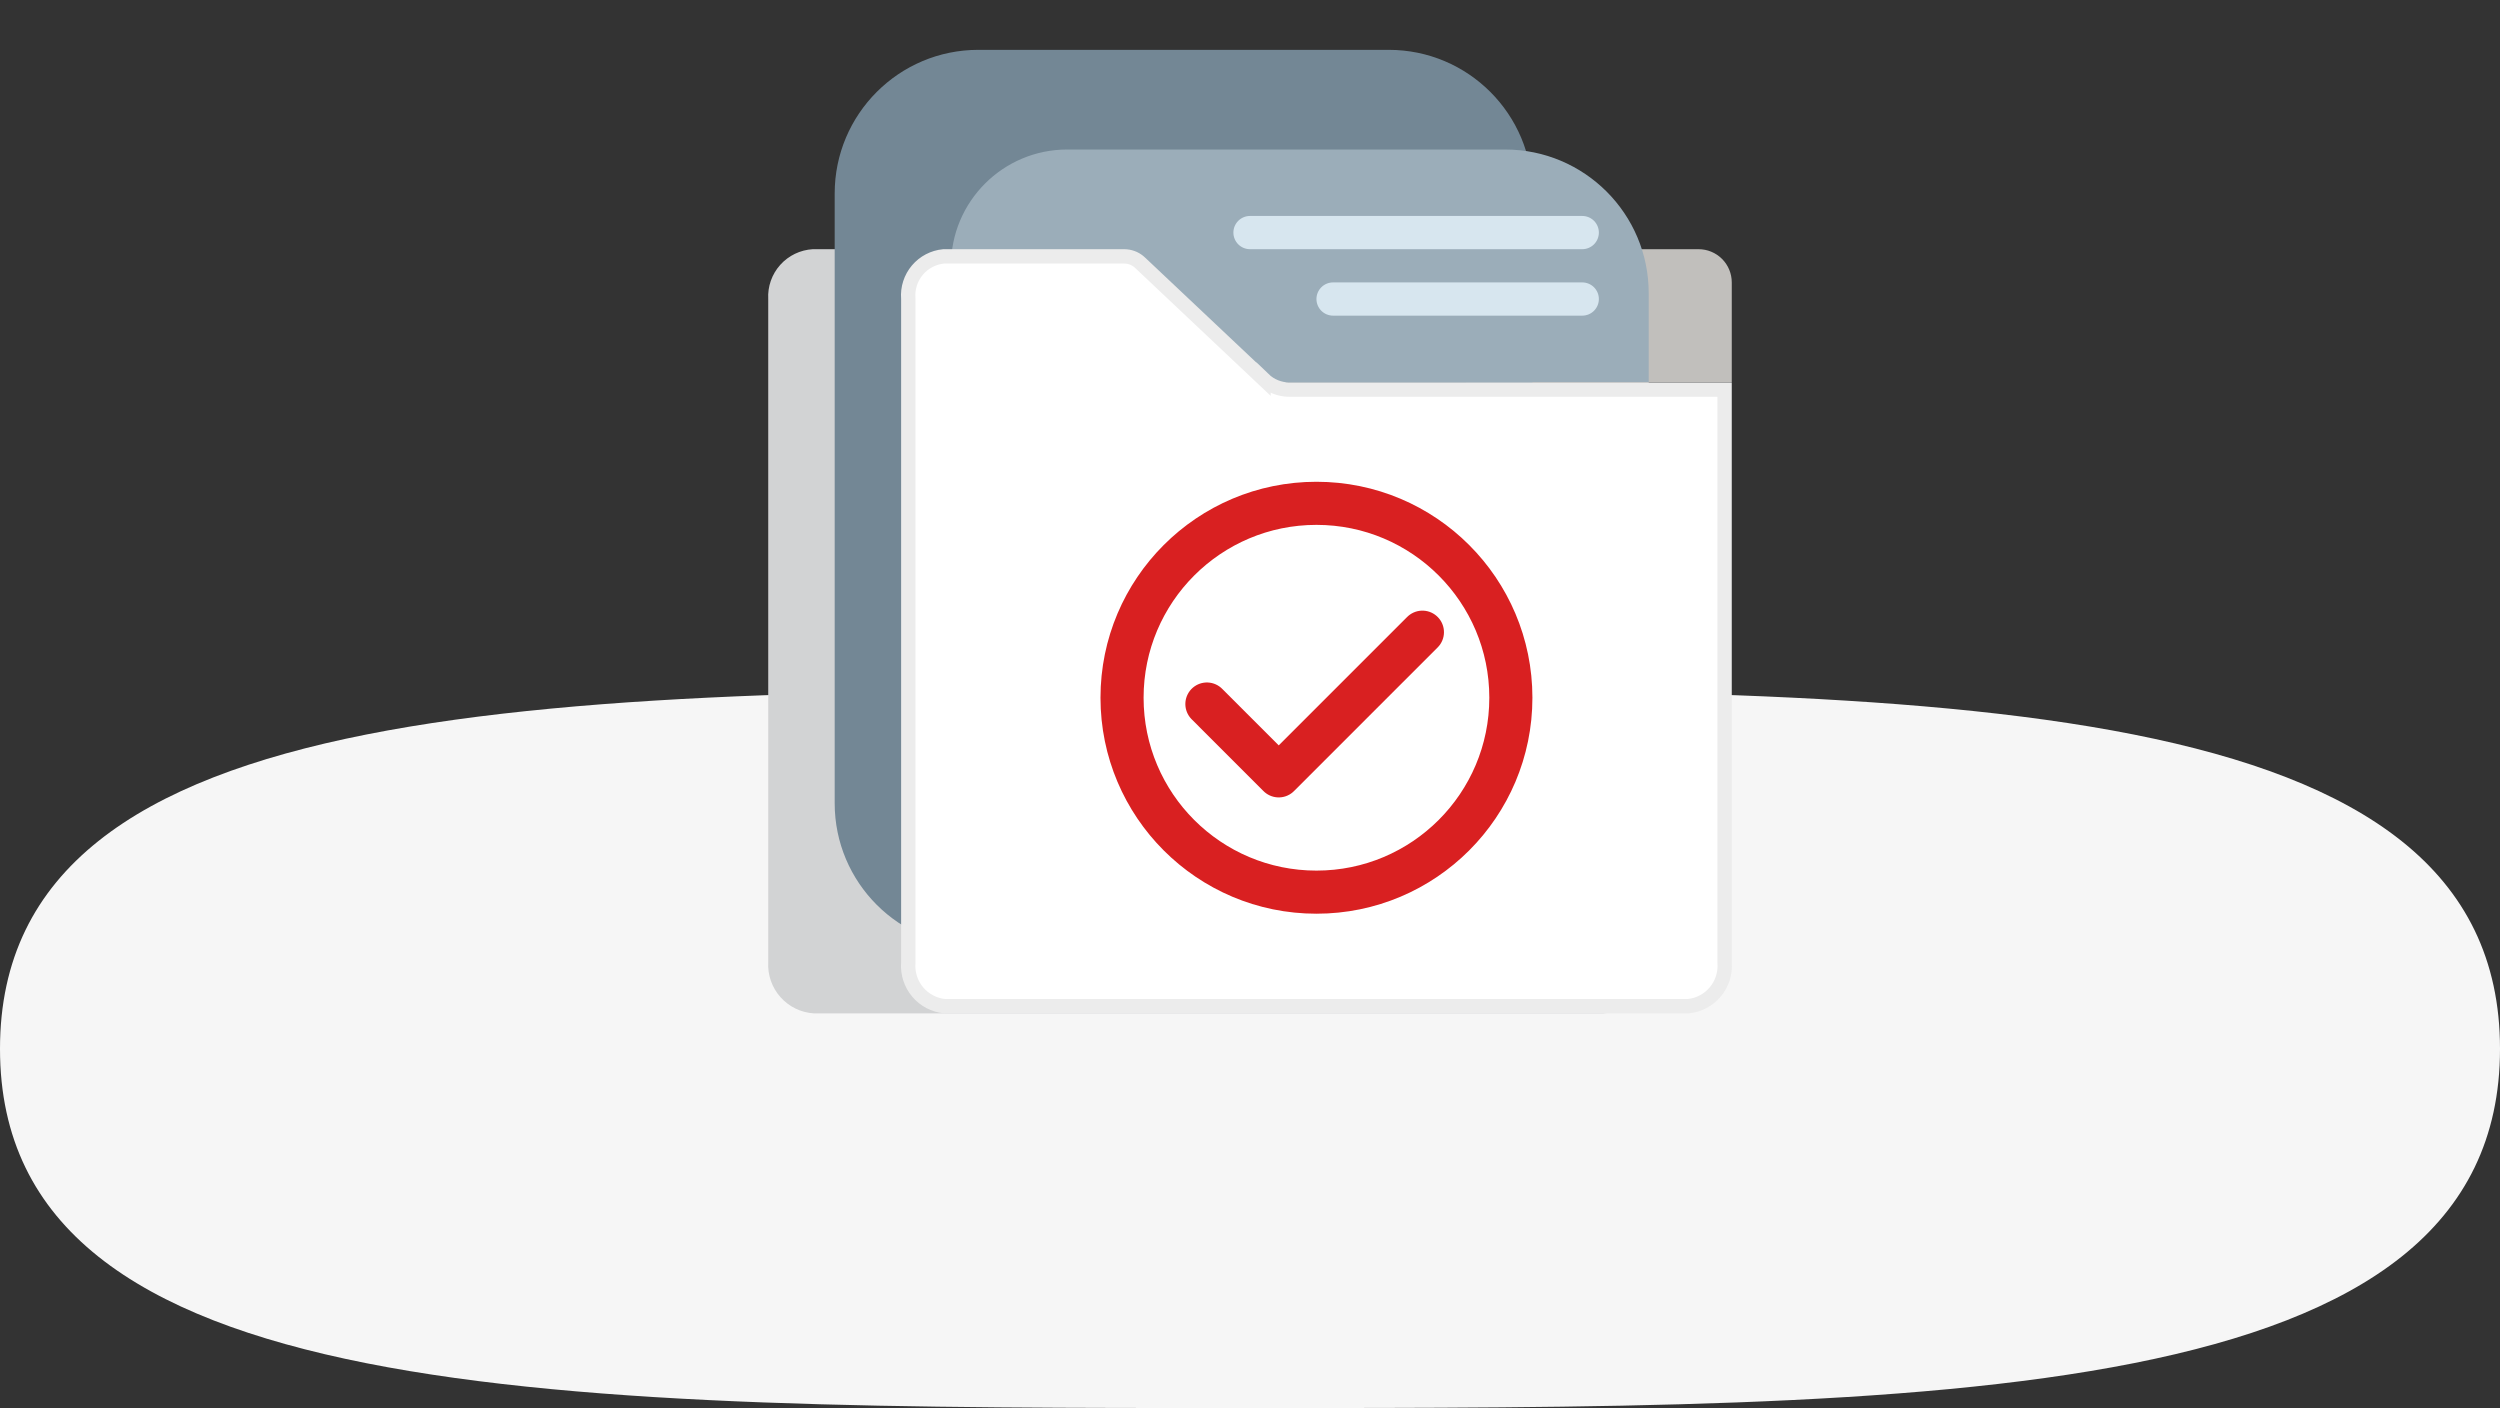 <svg width="174" height="98" viewBox="0 0 174 98" fill="none" xmlns="http://www.w3.org/2000/svg">
<rect x="0" y="0" width="174" height="98" fill="#333333" stroke="none"/>
<path d="M174 73C174 98 135.049 98 87 98C38.951 98 -8.96762e-10 98 0 73C8.96762e-10 48 38.951 48 87 48C135.049 48 174 48 174 73Z" fill="#F6F6F6"/>
<path d="M71.472 17.933L80.56 26.027C80.983 26.406 81.53 26.616 82.097 26.617H114.75V66.97C114.797 67.861 114.491 68.735 113.898 69.402C113.305 70.069 112.473 70.475 111.582 70.531H56.637C55.746 70.475 54.914 70.069 54.321 69.402C53.727 68.735 53.421 67.861 53.469 66.97V20.812C53.421 19.942 53.721 19.088 54.302 18.438C54.883 17.788 55.697 17.395 56.568 17.344H69.934C70.501 17.345 71.049 17.555 71.472 17.933Z" fill="#D2D3D4"/>
<path d="M106.656 55.906C106.656 61.429 102.179 65.906 96.656 65.906H68.094C62.571 65.906 58.094 61.429 58.094 55.906V13.469C58.094 7.946 62.571 3.469 68.094 3.469H96.656C102.179 3.469 106.656 7.946 106.656 13.469V55.906Z" fill="#738795"/>
<path d="M102.031 26.594H120.531V19.656C120.531 19.043 120.288 18.455 119.854 18.021C119.42 17.587 118.832 17.344 118.219 17.344H111.281L102.031 26.594Z" fill="#C1BFBC"/>
<path d="M66.188 18.5C66.188 14.03 69.811 10.406 74.281 10.406H104.75C110.273 10.406 114.75 14.883 114.75 20.406V26.594H74.281C69.811 26.594 66.188 22.97 66.188 18.5Z" fill="#9BADB9"/>
<path d="M63.218 20.793L63.217 20.773C63.16 20.057 63.388 19.348 63.851 18.799C64.311 18.254 64.966 17.912 65.675 17.844H78.247L78.401 17.852C78.759 17.887 79.096 18.041 79.357 18.293L79.361 18.297L87.94 26.391V26.39C88.419 26.854 89.06 27.115 89.727 27.117H120.031V66.989L120.033 67.009C120.09 67.746 119.855 68.476 119.379 69.042C118.907 69.604 118.233 69.958 117.502 70.031H65.747C65.016 69.958 64.342 69.604 63.87 69.042C63.394 68.476 63.16 67.746 63.217 67.009L63.218 66.989V20.793Z" fill="white" stroke="#ECECEC"/>
<path d="M91.625 35.031C99.098 35.031 105.156 41.089 105.156 48.562C105.156 56.036 99.098 62.094 91.625 62.094C84.152 62.094 78.094 56.036 78.094 48.562C78.094 41.089 84.152 35.031 91.625 35.031Z" stroke="#D92021" stroke-width="3"/>
<path d="M84 49L89 54L99 44" stroke="#D92021" stroke-width="3" stroke-linecap="round" stroke-linejoin="round"/>
<path d="M110.125 15.031H87C86.693 15.031 86.399 15.153 86.182 15.37C85.966 15.587 85.844 15.881 85.844 16.188C85.844 16.494 85.966 16.788 86.182 17.005C86.399 17.222 86.693 17.344 87 17.344H110.125C110.432 17.344 110.726 17.222 110.943 17.005C111.159 16.788 111.281 16.494 111.281 16.188C111.281 15.881 111.159 15.587 110.943 15.37C110.726 15.153 110.432 15.031 110.125 15.031Z" fill="#D7E6EF"/>
<path d="M110.125 19.656H92.781C92.475 19.656 92.18 19.778 91.964 19.995C91.747 20.212 91.625 20.506 91.625 20.812C91.625 21.119 91.747 21.413 91.964 21.63C92.18 21.847 92.475 21.969 92.781 21.969H110.125C110.432 21.969 110.726 21.847 110.943 21.63C111.159 21.413 111.281 21.119 111.281 20.812C111.281 20.506 111.159 20.212 110.943 19.995C110.726 19.778 110.432 19.656 110.125 19.656Z" fill="#D7E6EF"/>
</svg>
